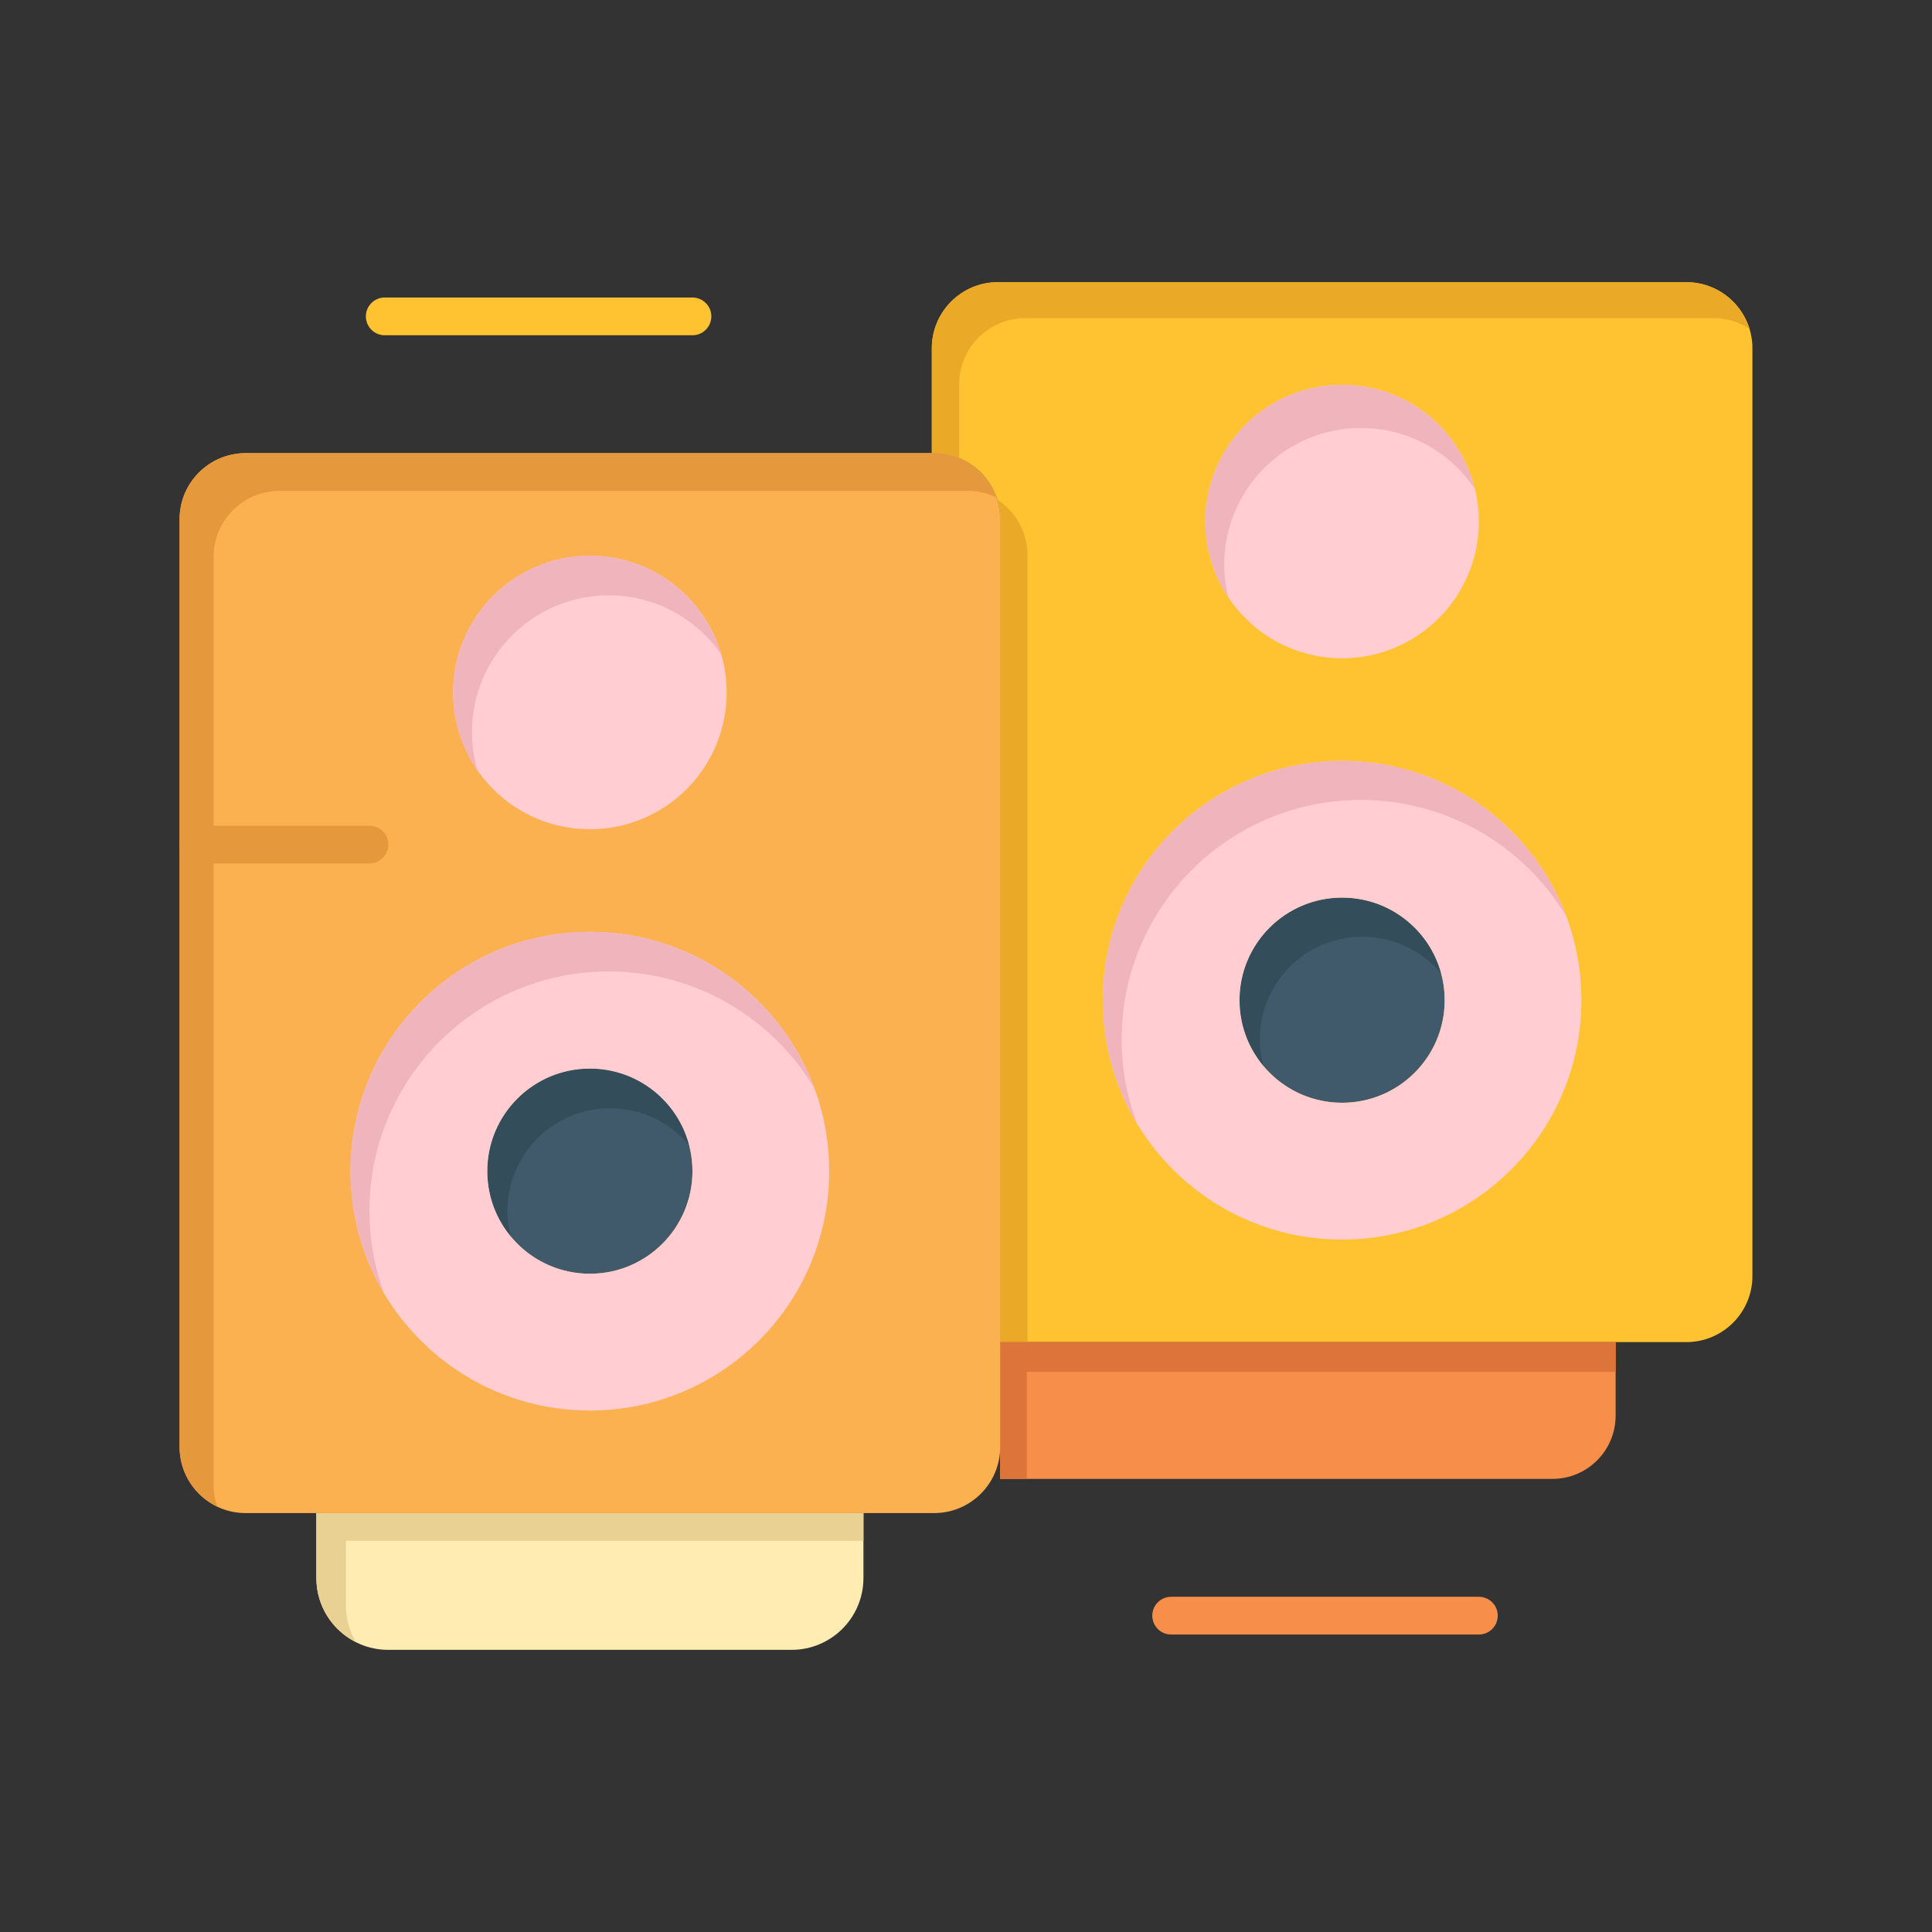 <?xml version="1.0" ?><!DOCTYPE svg  PUBLIC '-//W3C//DTD SVG 1.1//EN'  'http://www.w3.org/Graphics/SVG/1.1/DTD/svg11.dtd'><svg height="512px" style="enable-background:new 0 0 512 512;" version="1.1" viewBox="0 0 512 512" width="512px" xml:space="preserve" xmlns="http://www.w3.org/2000/svg" xmlns:xlink="http://www.w3.org/1999/xlink"><rect x="0" y="0" width="512" height="512" fill="#333333" stroke="none"/><g id="_x36_40_x2C__love_wedding_x2C__love_song_x2C__wedding_x2C__specker"><g><path d="M265.06,183.515v-45.91c0-9.68-7.84-17.52-17.52-17.52h-0.6v-27.79c0-9.67,7.84-17.52,17.52-17.52    h182.43c9.67,0,17.521,7.85,17.521,17.52v91.22v154.64c0,9.68-7.851,17.52-17.521,17.52H428.16H265.06V228.825V183.515z" style="fill:#FFC230;"/><g><path d="M254.19,101.825c0-9.67,7.839-17.52,17.52-17.52h182.43c3.499,0,6.752,1.039,9.489,2.809     c-2.211-7.144-8.873-12.339-16.739-12.339H264.46c-9.68,0-17.52,7.85-17.52,17.52v27.79h0.6c2.355,0,4.599,0.472,6.65,1.313     V101.825z" style="fill:#EAA926;"/><path d="M265.06,228.825v126.849h7.25V238.355v-45.31v-45.91c0-6.179-3.202-11.597-8.03-14.716     c0.506,1.639,0.78,3.38,0.78,5.186v45.91V228.825z" style="fill:#EAA926;"/></g><path d="M355.67,101.965c20.021,0,36.25,16.23,36.25,36.24c0,20.02-16.229,36.25-36.25,36.25    c-20.01,0-36.24-16.23-36.24-36.25C319.43,118.195,335.66,101.965,355.67,101.965z" style="fill:#FFCDD2;"/><path d="M324.43,149.657c0-20.01,16.23-36.24,36.24-36.24c12.623,0,23.735,6.456,30.226,16.24    c-3.845-15.885-18.152-27.692-35.226-27.692c-20.01,0-36.24,16.23-36.24,36.24c0,7.398,2.222,14.275,6.025,20.01    C324.791,155.47,324.43,152.606,324.43,149.657z" style="fill:#EFB4BC;"/><path d="M355.67,237.885c15.021,0,27.19,12.17,27.19,27.18s-12.17,27.18-27.19,27.18    c-15.01,0-27.18-12.17-27.18-27.18S340.66,237.885,355.67,237.885z" style="fill:#415A6B;"/><path d="M333.867,275.424c0-15.012,12.17-27.181,27.18-27.181c8.396,0,15.9,3.805,20.887,9.78    c-3.103-11.596-13.681-20.139-26.264-20.139c-15.01,0-27.18,12.17-27.18,27.18c0,6.621,2.369,12.686,6.304,17.4    C334.192,280.219,333.867,277.859,333.867,275.424z" style="fill:#334D5B;"/><path d="M355.67,201.635c35.03,0,63.43,28.4,63.43,63.43c0,35.029-28.399,63.43-63.43,63.43    s-63.42-28.4-63.42-63.43C292.25,230.035,320.64,201.635,355.67,201.635z M382.86,265.064c0-15.01-12.17-27.18-27.19-27.18    c-15.01,0-27.18,12.17-27.18,27.18s12.17,27.18,27.18,27.18C370.69,292.244,382.86,280.074,382.86,265.064z" style="fill:#FFCDD2;"/><g><path d="M297.25,275.424c0-35.031,28.39-63.431,63.42-63.431c23.101,0,43.312,12.354,54.402,30.812     c-9.017-24.048-32.206-41.17-59.402-41.17c-35.03,0-63.42,28.4-63.42,63.43c0,11.934,3.3,23.092,9.028,32.625     C298.68,290.76,297.25,283.26,297.25,275.424z" style="fill:#EFB4BC;"/></g><path d="M428.16,355.674v19.48c0,9.26-7.5,16.77-16.76,16.77H265.06v-8.459v-27.791H428.16z" style="fill:#F78F4B;"/><polygon points="272.11,391.34 272.11,363.549 428.16,363.549 428.16,355.674 265.06,355.674     265.06,383.465 265.06,391.924 272.11,391.924   " style="fill:#DD743A;"/><path d="M228.82,400.984v17.221c0,10.5-8.52,19.02-19.03,19.02H102.87c-10.51,0-19.03-8.52-19.03-19.02    v-17.221H228.82z" style="fill:#FFECB2;"/><path d="M91.673,425.539v-17.221H228.82v-7.334H83.84v17.221c0,7.424,4.27,13.842,10.481,16.975    C92.649,432.35,91.673,429.061,91.673,425.539z" style="fill:#E8D192;"/><path d="M265.06,228.825v126.849v27.791c0,9.68-7.84,17.52-17.52,17.52h-18.72H83.84H65.11    c-9.68,0-17.52-7.84-17.52-17.52v-154.64v-91.22c0-9.68,7.84-17.52,17.52-17.52h181.83h0.6c9.68,0,17.52,7.84,17.52,17.52v45.91    V228.825z" style="fill:#FBB14F;"/><path d="M56.59,393.465v-154.64v-91.22c0-9.68,7.84-17.52,17.52-17.52h181.83h0.6    c2.693,0,5.233,0.625,7.513,1.709c-2.397-6.817-8.873-11.709-16.513-11.709h-0.6H65.11c-9.68,0-17.52,7.84-17.52,17.52v91.22    v154.64c0,6.986,4.094,12.996,10.006,15.811C56.956,397.455,56.59,395.504,56.59,393.465z" style="fill:#E5983C;"/><path d="M156.33,147.265c20.01,0,36.24,16.23,36.24,36.25s-16.23,36.24-36.24,36.24    c-20.02,0-36.25-16.22-36.25-36.24S136.31,147.265,156.33,147.265z" style="fill:#FFCDD2;"/><path d="M125.08,194.015c0-20.02,16.23-36.25,36.25-36.25c12.35,0,23.253,6.187,29.796,15.627    c-4.382-15.092-18.3-26.127-34.796-26.127c-20.02,0-36.25,16.23-36.25,36.25c0,7.663,2.384,14.764,6.442,20.617    C125.59,200.92,125.08,197.528,125.08,194.015z" style="fill:#EFB4BC;"/><path d="M156.33,283.186c15.01,0,27.18,12.17,27.18,27.189c0,15.01-12.17,27.18-27.18,27.18    c-15.02,0-27.19-12.17-27.19-27.18C129.14,295.355,141.31,283.186,156.33,283.186z" style="fill:#415A6B;"/><path d="M134.495,320.875c0-15.02,12.17-27.189,27.19-27.189c8.44,0,15.982,3.848,20.968,9.887    c-3.019-11.727-13.66-20.387-26.322-20.387c-15.02,0-27.19,12.17-27.19,27.189c0,6.568,2.331,12.592,6.21,17.291    C134.792,325.494,134.495,323.219,134.495,320.875z" style="fill:#334D5B;"/><path d="M156.33,246.945c35.03,0,63.42,28.399,63.42,63.43c0,35.029-28.39,63.43-63.42,63.43    c-35.03,0-63.43-28.4-63.43-63.43C92.9,275.344,121.3,246.945,156.33,246.945z M183.51,310.375c0-15.02-12.17-27.189-27.18-27.189    c-15.02,0-27.19,12.17-27.19,27.189c0,15.01,12.17,27.18,27.19,27.18C171.34,337.555,183.51,325.385,183.51,310.375z" style="fill:#FFCDD2;"/><g><path d="M97.9,320.875c0-35.031,28.4-63.43,63.43-63.43c23.225,0,43.521,12.49,54.569,31.113     c-8.893-24.283-32.205-41.614-59.569-41.614c-35.03,0-63.43,28.399-63.43,63.43c0,11.803,3.234,22.844,8.849,32.309     C99.259,335.883,97.9,328.537,97.9,320.875z" style="fill:#EFB4BC;"/></g><path d="M97.9,228.825H52.59c-2.761,0-5-2.239-5-5s2.239-5,5-5H97.9c2.761,0,5,2.239,5,5    S100.661,228.825,97.9,228.825z" style="fill:#E5983C;"/><path d="M183.51,88.845h-81.55c-2.761,0-5-2.239-5-5s2.239-5,5-5h81.55c2.761,0,5,2.239,5,5    S186.271,88.845,183.51,88.845z" style="fill:#FFC230;"/><path d="M391.92,433.164h-81.55c-2.762,0-5-2.238-5-5s2.238-5,5-5h81.55c2.762,0,5,2.238,5,5    S394.682,433.164,391.92,433.164z" style="fill:#F78F4B;"/></g></g><g id="Layer_1"/></svg>